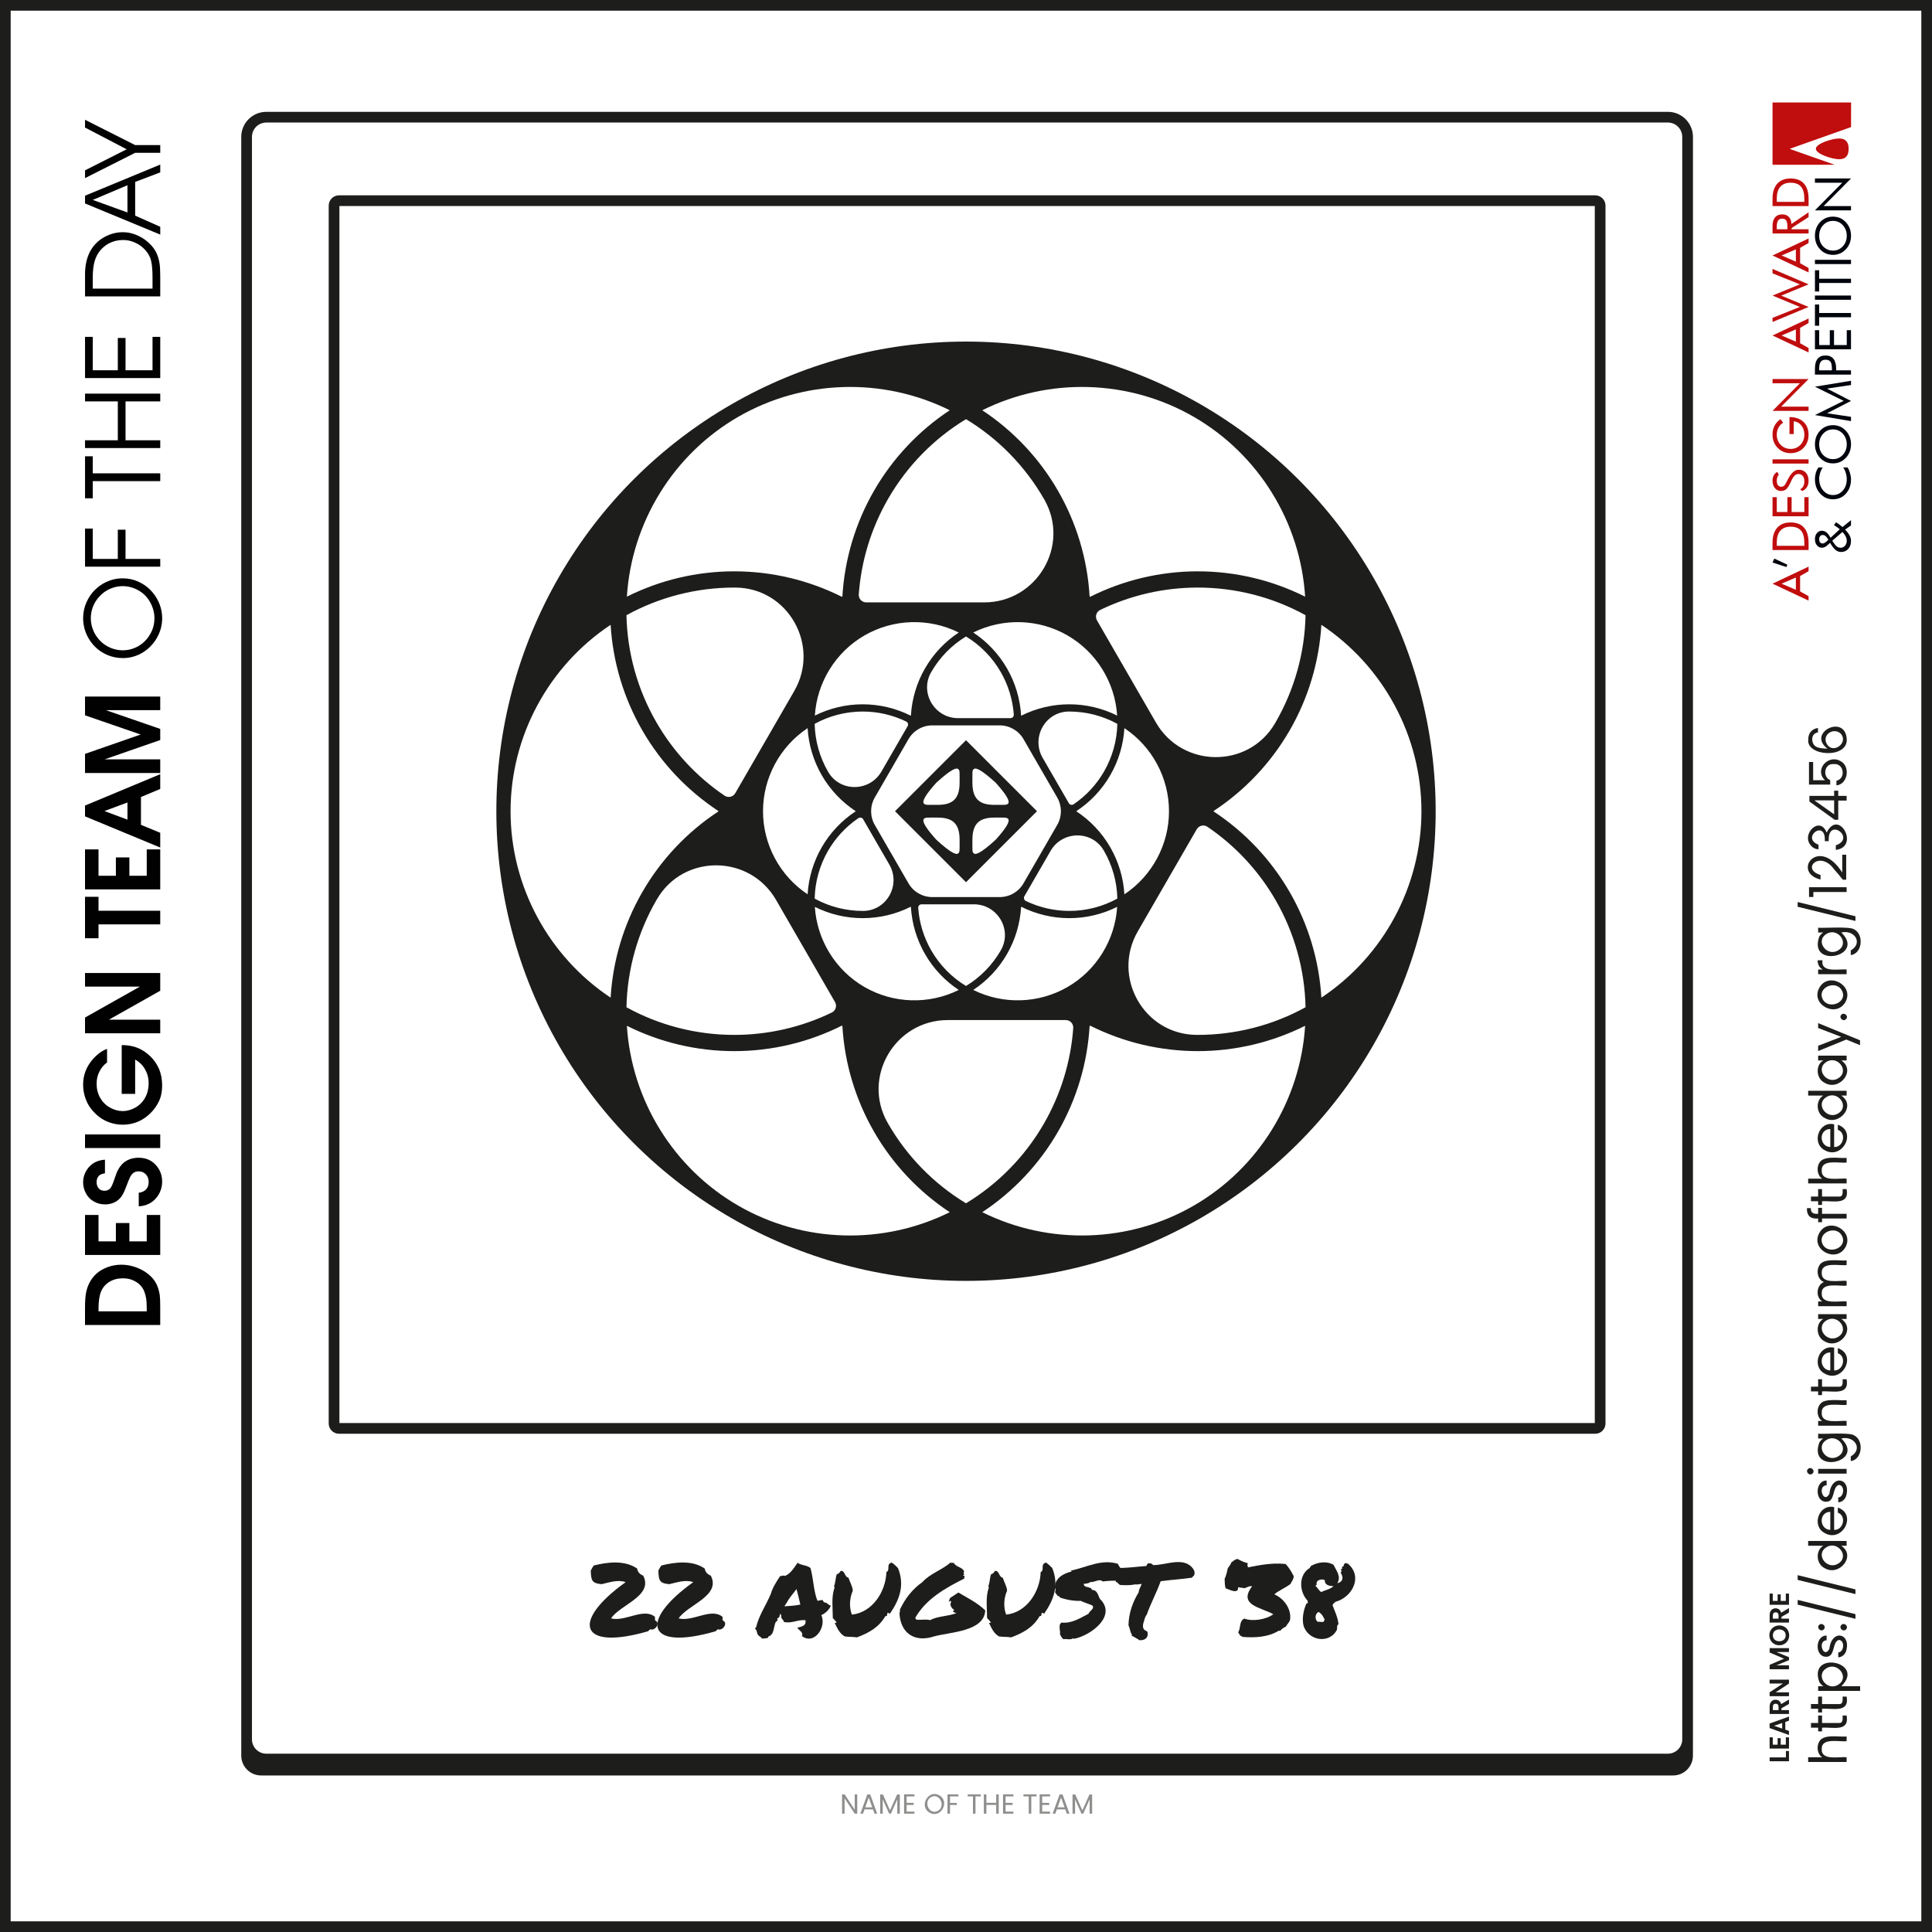 <?xml version="1.0" encoding="UTF-8"?>
<svg id="Layer_1" xmlns="http://www.w3.org/2000/svg" version="1.1" viewBox="0 0 513.071 513.071">
  <!-- Generator: Adobe Illustrator 29.1.0, SVG Export Plug-In . SVG Version: 2.1.0 Build 142)  -->
  <g>
    <path d="M26.163,348.252v-.694c0-2.031.249-3.595.704-4.652.466-1.057,1.202-1.896,2.207-2.507,1.005-.611,2.176-.922,3.522-.922.984,0,1.844.145,2.58.456s1.326.673,1.772,1.077c.456.404.818.881,1.109,1.399.29.528.528,1.264.715,2.217.135.653.197,1.606.197,2.828v.798h-12.805ZM42.552,347.258c0-1.585-.041-2.694-.124-3.305-.197-1.274-.539-2.362-1.026-3.243-.487-.891-1.202-1.709-2.145-2.445s-2.031-1.316-3.253-1.751c-1.212-.435-2.486-.653-3.802-.653-1.254,0-2.445.218-3.595.632-1.15.425-2.103.974-2.87,1.637-.756.673-1.368,1.419-1.834,2.258s-.798,1.74-1.005,2.704c-.218.984-.321,2.393-.321,4.248v4.527s19.974,0,19.974,0v-4.61Z" style="fill: #010101; fill-rule: evenodd;"/>
    <polygon points="42.552 322.653 38.968 322.653 38.968 329.666 34.357 329.666 34.357 324.793 30.773 324.793 30.773 329.666 26.163 329.666 26.163 322.653 22.578 322.653 22.578 333.272 42.552 333.272 42.552 322.653" style="fill: #010101; fill-rule: evenodd;"/>
    <path d="M38.439,320.104c.58-.155,1.14-.414,1.689-.767s1.046-.808,1.492-1.368c.456-.559.808-1.191,1.057-1.917.259-.725.383-1.461.383-2.238,0-1.502-.425-2.828-1.295-3.968-1.202-1.595-2.849-2.393-4.962-2.393-.839,0-1.595.135-2.279.373-.684.249-1.285.601-1.803,1.057s-.984,1.077-1.399,1.854c-.28.518-.601,1.357-.984,2.517s-.725,1.917-1.015,2.279c-.383.466-.912.694-1.585.694-.622,0-1.119-.197-1.502-.611-.383-.425-.58-.984-.58-1.678,0-.767.228-1.357.684-1.772.29-.259.808-.456,1.533-.58v-3.616c-.798.062-1.513.218-2.124.456-.601.238-1.191.601-1.73,1.098-.549.508-1.015,1.14-1.388,1.917-.363.777-.559,1.627-.559,2.549,0,1.036.259,2.01.756,2.932.487.922,1.191,1.647,2.103,2.155.901.518,1.886.767,2.953.767.85,0,1.616-.145,2.331-.466.725-.311,1.316-.746,1.782-1.316.487-.559.943-1.409,1.368-2.559.642-1.678,1.046-2.663,1.191-2.932.28-.518.591-.901.943-1.14s.798-.363,1.336-.363c.756,0,1.388.269,1.896.787.508.539.746,1.212.746,2.041,0,.953-.311,1.678-.943,2.196-.404.352-.974.57-1.689.653v3.616c.632-.041,1.171-.135,1.595-.259Z" style="fill: #010101; fill-rule: evenodd;"/>
    <rect x="22.578" y="301.259" width="19.974" height="3.616" style="fill: #010101;"/>
    <path d="M35.891,281.389c.642.373,1.16.767,1.575,1.181.601.611,1.088,1.357,1.45,2.217.383.87.559,1.854.559,2.942,0,1.357-.3,2.6-.912,3.73s-1.471,2.02-2.58,2.652c-1.109.632-2.238.953-3.398.953-1.15,0-2.279-.311-3.398-.943-1.109-.622-1.968-1.492-2.6-2.6-.622-1.119-.932-2.362-.932-3.75,0-1.171.259-2.258.767-3.243.518-.995,1.181-1.782,2.01-2.372v-3.616c-.787.311-1.44.663-1.968,1.067-.798.601-1.544,1.316-2.217,2.176-.673.85-1.212,1.792-1.595,2.849-.383,1.046-.58,2.186-.58,3.408s.186,2.31.549,3.419c.363,1.129.881,2.124,1.564,2.994s1.44,1.627,2.279,2.248c.85.632,1.792,1.109,2.849,1.461,1.057.342,2.155.518,3.315.518,1.544,0,2.994-.321,4.341-.943,1.036-.487,2.02-1.181,2.953-2.082.932-.912,1.699-1.968,2.269-3.16.58-1.191.87-2.611.87-4.258,0-1.668-.3-3.16-.891-4.496s-1.44-2.497-2.528-3.481-2.238-1.689-3.429-2.103c-1.191-.425-2.497-.622-3.895-.622v12.96s3.574,0,3.574,0v-9.106Z" style="fill: #010101; fill-rule: evenodd;"/>
    <polygon points="22.578 262.005 37.165 262.005 22.578 270.221 22.578 274.406 42.552 274.406 42.552 270.791 28.922 270.791 42.552 263.103 42.552 258.4 22.578 258.4 22.578 262.005" style="fill: #010101; fill-rule: evenodd;"/>
    <polygon points="42.552 241.865 26.163 241.865 26.163 238.157 22.578 238.157 22.578 249.169 26.163 249.169 26.163 245.481 42.552 245.481 42.552 241.865" style="fill: #010101; fill-rule: evenodd;"/>
    <polygon points="42.552 225.569 38.968 225.569 38.968 232.573 34.357 232.573 34.357 227.699 30.773 227.699 30.773 232.573 26.163 232.573 26.163 225.569 22.578 225.569 22.578 236.188 42.552 236.188 42.552 225.569" style="fill: #010101; fill-rule: evenodd;"/>
    <path d="M33.85,217.669l-6.05-2.258v-.052l6.05-2.248v4.558ZM42.552,221.16l-5.118-2.113v-7.387s5.118-2.145,5.118-2.145v-3.916s-19.974,8.329-19.974,8.329v2.87s19.974,8.278,19.974,8.278v-3.916Z" style="fill: #010101; fill-rule: evenodd;"/>
    <polygon points="42.552 201.664 27.768 201.664 42.552 196.525 42.552 193.573 28.099 188.589 42.552 188.589 42.552 184.974 22.578 184.974 22.578 189.967 37.352 195.06 22.578 200.203 22.578 205.279 42.552 205.279 42.552 201.664" style="fill: #010101; fill-rule: evenodd;"/>
    <g>
      <path d="M29.379,172.05c-1.046-.435-1.927-1.026-2.673-1.761-.736-.746-1.326-1.564-1.751-2.455-.559-1.15-.839-2.362-.839-3.657,0-.963.155-1.875.456-2.735.311-.86.704-1.627,1.202-2.279.497-.663,1.077-1.254,1.751-1.792.684-.528,1.471-.943,2.352-1.254.891-.311,1.792-.456,2.714-.456,1.461,0,2.859.373,4.185,1.129,1.326.746,2.362,1.803,3.108,3.16.756,1.368,1.129,2.776,1.129,4.227,0,1.254-.238,2.393-.715,3.429-.487,1.036-1.077,1.917-1.792,2.621-.725.715-1.492,1.264-2.321,1.658-1.14.549-2.31.818-3.512.818-1.15,0-2.258-.218-3.294-.653ZM37.098,173.729c1.005-.487,1.948-1.16,2.828-2.041s1.606-1.906,2.145-3.067c.663-1.409.995-2.89.995-4.424,0-1.637-.373-3.191-1.098-4.672-.528-1.057-1.222-2.031-2.093-2.911s-1.927-1.606-3.181-2.165c-1.254-.57-2.631-.86-4.134-.86-1.564,0-3.035.342-4.424,1.005-1.036.477-2.02,1.171-2.922,2.051-.891.87-1.647,1.968-2.248,3.284-.591,1.326-.891,2.735-.891,4.248,0,1.627.363,3.191,1.088,4.672.539,1.109,1.264,2.103,2.155,2.984.901.891,1.989,1.595,3.253,2.134,1.264.528,2.631.798,4.103.798,1.523,0,2.994-.342,4.424-1.036Z" style="fill: #010101; fill-rule: evenodd;"/>
      <polygon points="42.557 148.43 33.337 148.43 33.337 140.67 31.286 140.67 31.286 148.43 24.634 148.43 24.634 140.37 22.583 140.37 22.583 150.491 42.557 150.491 42.557 148.43" style="fill: #010101; fill-rule: evenodd;"/>
      <polygon points="42.557 125.7 24.634 125.7 24.634 121.172 22.583 121.172 22.583 132.33 24.634 132.33 24.634 127.772 42.557 127.772 42.557 125.7" style="fill: #010101; fill-rule: evenodd;"/>
      <polygon points="42.557 116.925 33.337 116.925 33.337 106.596 42.557 106.596 42.557 104.534 22.583 104.534 22.583 106.596 31.286 106.596 31.286 116.925 22.583 116.925 22.583 118.987 42.557 118.987 42.557 116.925" style="fill: #010101; fill-rule: evenodd;"/>
      <polygon points="42.557 89.461 40.506 89.461 40.506 98.329 33.337 98.329 33.337 89.751 31.286 89.751 31.286 98.329 24.634 98.329 24.634 89.461 22.583 89.461 22.583 100.401 42.557 100.401 42.557 89.461" style="fill: #010101; fill-rule: evenodd;"/>
      <path d="M24.634,76.645v-2.901c0-1.792.166-3.232.487-4.351.321-1.109.818-2.051,1.471-2.849.653-.777,1.419-1.409,2.269-1.875,1.171-.622,2.424-.932,3.781-.932,1.067,0,2.051.186,2.953.58.922.383,1.689.86,2.321,1.43.632.58,1.129,1.16,1.471,1.74.352.591.591,1.171.736,1.751.259,1.067.383,2.569.383,4.507v2.901h-15.872ZM42.557,73.63c0-1.689-.062-2.922-.186-3.688-.197-1.202-.528-2.248-1.005-3.139-.487-.891-1.191-1.74-2.113-2.538-.912-.798-1.937-1.43-3.087-1.896s-2.321-.704-3.543-.704c-1.627,0-3.17.394-4.662,1.16-1.761.912-3.098,2.217-4.009,3.916s-1.368,3.73-1.368,6.081v5.884s19.974,0,19.974,0v-5.076Z" style="fill: #010101; fill-rule: evenodd;"/>
      <path d="M33.844,49.194v7.231s-9.21-3.336-9.21-3.336l9.21-3.895ZM42.557,60.227l-6.661-2.963v-8.951s6.661-2.538,6.661-2.538v-2.072s-19.974,8.267-19.974,8.267v2.062s19.974,8.267,19.974,8.267v-2.072Z" style="fill: #010101; fill-rule: evenodd;"/>
      <polygon points="42.557 38.525 35.885 38.525 22.583 31.812 22.583 33.873 33.637 39.644 22.583 45.238 22.583 47.3 35.885 40.587 42.557 40.587 42.557 38.525" style="fill: #010101; fill-rule: evenodd;"/>
    </g>
  </g>
  <g>
    <path d="M474.274,466.703v-1.693h.817v2.724h-5.138v-1.03h4.32Z" style="fill: #1d1d1b;"/>
    <path d="M470.786,463.324h1.288v-1.729h.816v1.729h1.362v-1.951h.839v2.981h-5.145v-2.981h.839v1.951Z" style="fill: #1d1d1b;"/>
    <path d="M474.113,457.289v2.046l.979.339v1.082l-5.145-1.848v-1.199l5.145-1.848v1.089l-.979.339ZM473.288,457.568l-2.148.744,2.148.743v-1.487Z" style="fill: #1d1d1b;"/>
    <path d="M475.092,452.519l-2.002,1.133v.486h2.002v1.03h-5.138v-1.929c0-.397.07-.735.21-1.016.14-.279.329-.489.566-.629.238-.14.505-.21.799-.21.339,0,.645.098.916.294.272.196.46.488.563.876l2.083-1.229v1.192ZM472.317,454.138v-.861c0-.279-.067-.488-.203-.626-.135-.137-.322-.206-.562-.206-.236,0-.419.069-.549.206-.13.138-.195.347-.195.626v.861h1.51Z" style="fill: #1d1d1b;"/>
    <path d="M475.092,446.056v1.031l-3.525,2.333h3.525v1.03h-5.145v-1.03l3.532-2.333h-3.532v-1.031h5.145Z" style="fill: #1d1d1b;"/>
    <path d="M469.954,437.687h5.138v1.03h-3.342l3.342,1.377v.78l-3.342,1.384h3.342v1.03h-5.138v-1.17l3.82-1.635-3.82-1.634v-1.163Z" style="fill: #1d1d1b;"/>
    <path d="M474.805,435.613c-.226.402-.538.721-.938.956-.399.236-.853.354-1.358.354-.5,0-.95-.117-1.351-.354-.399-.235-.712-.554-.938-.956-.226-.402-.338-.845-.338-1.325,0-.486.112-.929.338-1.328.227-.4.539-.717.938-.95.4-.232.851-.35,1.351-.35.506,0,.959.117,1.358.35.4.233.713.551.938.953s.339.845.339,1.325-.113.923-.339,1.325ZM474.014,433.47c-.14-.235-.34-.419-.6-.552-.261-.133-.562-.198-.906-.198-.343,0-.644.065-.901.198s-.455.316-.593.552c-.137.236-.206.508-.206.817,0,.309.069.583.206.82.138.238.335.424.593.556.258.133.559.199.901.199.344,0,.646-.066.906-.199.26-.132.46-.317.6-.556.14-.237.21-.512.21-.82,0-.31-.07-.581-.21-.817Z" style="fill: #1d1d1b;"/>
    <path d="M475.092,428.245l-2.002,1.133v.486h2.002v1.03h-5.138v-1.929c0-.397.07-.735.21-1.016.14-.279.329-.489.566-.629.238-.14.505-.21.799-.21.339,0,.645.098.916.294.272.196.46.488.563.876l2.083-1.229v1.192ZM472.317,429.864v-.861c0-.279-.067-.488-.203-.626-.135-.137-.322-.206-.562-.206-.236,0-.419.069-.549.206-.13.138-.195.347-.195.626v.861h1.51Z" style="fill: #1d1d1b;"/>
    <path d="M470.786,425.146h1.288v-1.729h.816v1.729h1.362v-1.951h.839v2.981h-5.145v-2.981h.839v1.951Z" style="fill: #1d1d1b;"/>
  </g>
  <g>
    <path d="M483.062,462.625c1.045-2.278,5.384-1.265,7.335-1.477v1.242c-1.841.258-6.764-1.038-6.61,2.111-.147,3.173,4.733,1.933,6.61,2.167v1.256h-10.213v-1.256h3.727c-1.277-.802-1.53-2.768-.849-4.044Z" style="fill: #1d1d1b;"/>
    <path d="M483.869,457.56h4.457c1.213.116.998-1.146,1.008-1.974h1.062c.822,4.484-3.853,3-6.527,3.229v.98h-1.035v-.98h-1.905v-1.256h1.905v-1.974h1.035v1.974Z" style="fill: #1d1d1b;"/>
    <path d="M483.869,452.536h4.457c1.213.116.998-1.146,1.008-1.974h1.062c.822,4.484-3.853,3-6.527,3.229v.98h-1.035v-.98h-1.905v-1.256h1.905v-1.974h1.035v1.974Z" style="fill: #1d1d1b;"/>
    <path d="M483.145,446.677c-3.089-8.532,12.43-5.319,5.858,1.111h4.981v1.256h-11.15v-1.256h1.394c-.433-.249-.794-.619-1.083-1.111ZM485.097,443c-3.184,1.872.079,6.207,3.002,4.436,3.221-1.888-.058-6.19-3.002-4.436Z" style="fill: #1d1d1b;"/>
    <path d="M490.224,438.597c-.374.879-1.098,1.479-2.049,1.532v-1.298c1.577-.069,1.811-3.227.165-3.325-1.897.523-.833,4.645-3.519,4.471-2.965-.17-2.766-5.684.262-5.63v1.256c-2.592.107-.764,5.109.739,2.27.55-5.347,5.955-4.208,4.402.725Z" style="fill: #1d1d1b;"/>
    <path d="M484.324,432.718c-.759.791-2.017-.424-1.215-1.194.769-.774,2.015.418,1.215,1.194ZM490.23,432.718c-.758.792-2.019-.425-1.214-1.194.768-.774,2.015.419,1.214,1.194Z" style="fill: #1d1d1b;"/>
    <path d="M477.396,424.879l15.346,3.781v1.242l-15.346-3.768v-1.256Z" style="fill: #1d1d1b;"/>
    <path d="M477.396,418.31l15.346,3.781v1.242l-15.346-3.768v-1.256Z" style="fill: #1d1d1b;"/>
    <path d="M484.552,416.434c-2.243-1.069-2.498-4.642-.365-5.935h-4.003v-1.27h10.213v1.27h-1.422c4.087,2.701-.604,8.262-4.423,5.935ZM485.11,410.844c-3.203,1.885.042,6.186,2.988,4.43,3.224-1.863-.054-6.187-2.988-4.43Z" style="fill: #1d1d1b;"/>
    <path d="M487.084,400.245v6.045c2.516.074,3.316-3.762.98-4.582v-1.353c5.257,1.836,1.15,9.483-3.52,6.749-3.554-1.898-1.527-7.799,2.539-6.859ZM484.828,401.818c-1.881,1.181-1.108,4.435,1.235,4.458v-4.775c-.479,0-.891.106-1.235.317Z" style="fill: #1d1d1b;"/>
    <path d="M490.224,397.43c-.374.879-1.098,1.479-2.049,1.532v-1.298c1.577-.069,1.811-3.227.165-3.325-1.897.523-.833,4.645-3.519,4.471-2.965-.17-2.766-5.684.262-5.63v1.256c-2.592.107-.764,5.109.739,2.27.55-5.347,5.955-4.208,4.402.725Z" style="fill: #1d1d1b;"/>
    <path d="M481.357,391.302c-.758.794-2.018-.424-1.215-1.193.768-.774,2.014.417,1.215,1.193ZM482.834,390.088h7.562v1.256h-7.562v-1.256Z" style="fill: #1d1d1b;"/>
    <path d="M483.138,383.112c.285-.492.644-.858,1.076-1.098h-1.38v-1.27c1.431.157,8.414-.406,9.57.441,2.64,1.358,2.191,6.429-.903,6.831v-1.241c3.305-1.905,1.052-5.572-2.526-4.762,6.65,6.362-8.918,9.661-5.837,1.098ZM485.11,382.359c-3.203,1.885.042,6.186,2.988,4.43,3.224-1.863-.054-6.187-2.988-4.43Z" style="fill: #1d1d1b;"/>
    <path d="M483.53,372.699c1.103-1.394,5.279-.699,6.866-.855v1.242c-1.841.258-6.764-1.038-6.61,2.111-.147,3.173,4.733,1.933,6.61,2.167v1.256h-7.562v-1.256h1.076c-1.521-.937-1.577-3.502-.38-4.665Z" style="fill: #1d1d1b;"/>
    <path d="M483.869,368.255h4.457c1.213.116.998-1.146,1.008-1.974h1.062c.822,4.484-3.853,3-6.527,3.229v.98h-1.035v-.98h-1.905v-1.256h1.905v-1.974h1.035v1.974Z" style="fill: #1d1d1b;"/>
    <path d="M487.084,357.905v6.045c2.516.074,3.316-3.762.98-4.582v-1.353c5.257,1.836,1.15,9.483-3.52,6.749-3.554-1.898-1.527-7.799,2.539-6.859ZM484.828,359.478c-1.881,1.181-1.108,4.435,1.235,4.458v-4.775c-.479,0-.891.106-1.235.317Z" style="fill: #1d1d1b;"/>
    <path d="M484.552,356.208c-2.245-1.058-2.517-4.725-.338-5.935h-1.38v-1.27h7.562v1.27h-1.407c4.055,2.732-.615,8.253-4.438,5.935ZM485.11,350.618c-3.203,1.885.042,6.186,2.988,4.43,3.224-1.863-.054-6.187-2.988-4.43Z" style="fill: #1d1d1b;"/>
    <path d="M483.062,336.209c1.041-2.291,5.379-1.282,7.335-1.49v1.241c-1.82.26-6.741-1.033-6.61,2.07-.125,3.14,4.744,1.905,6.61,2.14v1.242c-1.82.26-6.741-1.034-6.61,2.069-.126,3.14,4.744,1.904,6.61,2.14v1.256h-7.562v-1.256h1.09c-1.839-1.136-1.566-4.368.455-5.162-1.64-.6-2.09-2.831-1.317-4.25Z" style="fill: #1d1d1b;"/>
    <path d="M490.038,331.291c-2.511,4.241-9.401.496-6.852-3.927,2.475-4.319,9.413-.479,6.852,3.927ZM489.1,328.095c-1.602-2.877-6.744-.678-4.989,2.491,1.614,2.754,6.765.678,4.989-2.491Z" style="fill: #1d1d1b;"/>
    <path d="M483.869,320.752v1.588h6.527v1.256h-6.527v.979h-1.035v-.979c-1.942.157-3.056-.678-2.981-2.761h1.049c-.081,1.343.797,1.589,1.933,1.505v-1.588h1.035Z" style="fill: #1d1d1b;"/>
    <path d="M483.869,317.758h4.457c1.213.116.998-1.146,1.008-1.974h1.062c.822,4.484-3.853,3-6.527,3.229v.98h-1.035v-.98h-1.905v-1.256h1.905v-1.974h1.035v1.974Z" style="fill: #1d1d1b;"/>
    <path d="M483.062,308.967c1.045-2.278,5.384-1.265,7.335-1.477v1.242c-1.841.258-6.764-1.038-6.61,2.111-.147,3.173,4.733,1.933,6.61,2.167v1.256h-10.213v-1.256h3.727c-1.277-.802-1.53-2.768-.849-4.044Z" style="fill: #1d1d1b;"/>
    <path d="M487.084,298.575v6.045c2.516.074,3.316-3.762.98-4.582v-1.353c5.257,1.836,1.15,9.483-3.52,6.749-3.554-1.898-1.527-7.799,2.539-6.859ZM484.828,300.148c-1.881,1.181-1.108,4.435,1.235,4.458v-4.775c-.479,0-.891.106-1.235.317Z" style="fill: #1d1d1b;"/>
    <path d="M484.552,296.877c-2.243-1.069-2.498-4.642-.365-5.935h-4.003v-1.27h10.213v1.27h-1.422c4.087,2.701-.604,8.262-4.423,5.935ZM485.11,291.288c-3.203,1.885.042,6.186,2.988,4.43,3.224-1.863-.054-6.187-2.988-4.43Z" style="fill: #1d1d1b;"/>
    <path d="M484.552,287.548c-2.245-1.058-2.517-4.725-.338-5.935h-1.38v-1.27h7.562v1.27h-1.407c4.055,2.732-.615,8.253-4.438,5.935ZM485.11,281.958c-3.203,1.885.042,6.186,2.988,4.43,3.224-1.863-.054-6.187-2.988-4.43Z" style="fill: #1d1d1b;"/>
    <path d="M482.834,271.706l11.123,4.554v1.298l-3.644-1.491-7.479,3.05v-1.394l6.127-2.374-6.127-2.346v-1.297Z" style="fill: #1d1d1b;"/>
    <path d="M490.23,270.657c-.758.792-2.019-.425-1.214-1.194.768-.774,2.015.419,1.214,1.194Z" style="fill: #1d1d1b;"/>
    <path d="M490.038,266.178c-2.511,4.241-9.401.496-6.852-3.927,2.475-4.319,9.413-.479,6.852,3.927ZM489.1,262.983c-1.602-2.877-6.744-.678-4.989,2.491,1.614,2.754,6.765.678,4.989-2.491Z" style="fill: #1d1d1b;"/>
    <path d="M483.055,256.517c-.239-.41-.359-.909-.359-1.498h1.298c-.56,3.447,4.444,2.24,6.403,2.443v1.256h-7.562v-1.256h1.228c-.432-.221-.768-.536-1.007-.945Z" style="fill: #1d1d1b;"/>
    <path d="M483.138,248.733c.285-.492.644-.858,1.076-1.097h-1.38v-1.27c1.431.157,8.414-.406,9.57.441,2.64,1.359,2.191,6.428-.903,6.832v-1.242c3.305-1.903,1.051-5.572-2.526-4.761,6.65,6.363-8.919,9.661-5.837,1.097ZM485.11,247.981c-3.203,1.885.043,6.187,2.988,4.43,3.224-1.863-.055-6.188-2.988-4.43Z" style="fill: #1d1d1b;"/>
    <path d="M477.396,239.549l15.346,3.781v1.242l-15.346-3.768v-1.256Z" style="fill: #1d1d1b;"/>
    <path d="M481.564,238.21h-1.146v-2.595h9.978v1.27h-8.832v1.325Z" style="fill: #1d1d1b;"/>
    <path d="M487.077,230.869c-3.712-5.237-8.966-.088-3.608,1.491v1.214c-7.788-1.937-.525-11.804,5.769-1.85v-4.747h1.049v6.638h-.897c-.938-1.168-1.709-2.084-2.312-2.747Z" style="fill: #1d1d1b;"/>
    <path d="M480.943,224.575c-2.778-3.006,2.324-8.056,4.126-3.533h.069c3.179-6.371,8.856,3.853,2.388,4.665v-1.214c5.501-1.945-2.254-7.709-1.877-1.104h-1.049c.361-6.075-6.492-.9-1.67.938v1.228c-.847-.064-1.509-.391-1.987-.98Z" style="fill: #1d1d1b;"/>
    <path d="M488.175,217.703h-.952l-6.707-4.844v-1.504h6.568v-1.38h1.091v1.38h2.222v1.242h-2.222v5.106ZM481.826,212.542l5.258,3.712v-3.712h-5.258Z" style="fill: #1d1d1b;"/>
    <path d="M481.509,202.356v4.844h3.146c-2.928-2.724.799-6.944,4.071-5.106,2.711,1.263,2.07,6.2-1.035,6.472v-1.229c2.577-.539,2.022-4.736-.718-4.416-2.507-.275-3.062,3.393-.938,4.25v1.187h-5.631v-6.003h1.104Z" style="fill: #1d1d1b;"/>
    <path d="M481.261,196.38c.126,2.172,1.801,2.378,4.057,2.429-5.587-4.151,4.668-9.342,5.107-2.567.408,5.326-10.826,4.639-10.212.124-.034-1.684,1.002-2.835,2.58-3.036v1.159c-1.021.203-1.531.833-1.531,1.891ZM485.09,197.485c1.578,3.003,6.018-.253,3.684-2.712-1.852-1.629-4.935.294-3.684,2.712Z" style="fill: #1d1d1b;"/>
  </g>
  <g>
    <path d="M476.918,156.631l-3.792-1.628,3.792-1.631v3.26ZM470.721,155.003l9.575,4.501v-1.181s-2.252-1.269-2.252-1.269v-4.078s2.252-1.287,2.252-1.287v-1.208s-9.575,4.523-9.575,4.523Z" style="fill: #c00d0d; fill-rule: evenodd;"/>
    <path d="M478.281,140.912c.597.688.889,1.771.889,3.241v.794h-7.319v-.907c0-1.357.313-2.398.94-3.104.624-.703,1.531-1.065,2.718-1.065,1.251,0,2.173.353,2.773,1.041ZM471.972,140.136c-.828.934-1.251,2.264-1.251,3.993v1.945s9.575,0,9.575,0v-1.884c0-1.79-.396-3.147-1.205-4.063-.8-.916-1.987-1.382-3.573-1.382-1.531,0-2.709.466-3.546,1.391Z" style="fill: #c00d0d; fill-rule: evenodd;"/>
    <polygon points="479.17 132.028 479.17 135.975 475.792 135.975 475.792 132.028 474.666 132.028 474.666 135.975 471.851 135.975 471.851 132.028 470.721 132.028 470.721 137.104 480.296 137.104 480.296 132.028 479.17 132.028" style="fill: #c00d0d; fill-rule: evenodd;"/>
    <path d="M474.638,127.588l-.024.061c-.292.642-.548,1.074-.767,1.287-.222.219-.493.326-.828.326-.353,0-.642-.143-.855-.423-.21-.283-.313-.679-.313-1.181,0-.353.052-.67.149-.953.103-.28.237-.502.411-.651l-.472-.74c-.405.265-.706.59-.907.977-.204.387-.31.828-.31,1.33,0,.837.213,1.506.627,2.009.414.511.959.758,1.625.758.584,0,1.056-.173,1.436-.527.377-.353.764-.98,1.163-1.878.332-.758.651-1.296.95-1.622.298-.317.648-.484,1.053-.484.511,0,.898.177,1.181.53.28.353.414.828.414,1.436,0,.493-.097.931-.298,1.303-.195.38-.475.642-.828.794l.572.447c.527-.21.94-.545,1.242-1.02.298-.478.438-1.032.438-1.668,0-.907-.237-1.628-.712-2.158-.475-.53-1.117-.794-1.945-.794-1.074,0-2.066.953-3.001,2.84Z" style="fill: #c00d0d; fill-rule: evenodd;"/>
    <rect x="470.721" y="121.982" width="9.575" height="1.129" style="fill: #c00d0d;"/>
    <path d="M475.229,115.268h1.126s0-3.384,0-3.384c.81.07,1.488.432,2.015,1.093.536.66.8,1.47.8,2.423,0,1.083-.344,1.993-1.038,2.724-.688.73-1.549,1.093-2.572,1.093-1.071,0-1.951-.353-2.654-1.074-.706-.715-1.056-1.622-1.056-2.724,0-.67.149-1.278.438-1.823.289-.548.706-.986,1.248-1.339l-.676-.934c-.703.46-1.233,1.032-1.595,1.716-.359.688-.545,1.482-.545,2.38,0,1.409.46,2.59,1.376,3.524.913.934,2.048,1.4,3.412,1.4,1.391,0,2.535-.457,3.433-1.382.904-.925,1.354-2.097,1.354-3.506,0-1.446-.457-2.593-1.373-3.439-.916-.834-2.146-1.257-3.695-1.257v4.51Z" style="fill: #c00d0d; fill-rule: evenodd;"/>
    <polygon points="470.721 100.659 470.721 101.785 477.983 101.785 470.721 109.117 480.296 109.117 480.296 107.988 473.019 107.988 480.296 100.659 470.721 100.659" style="fill: #c00d0d; fill-rule: evenodd;"/>
    <path d="M476.918,90.729l-3.792-1.631,3.792-1.631v3.263ZM470.721,89.097l9.575,4.504v-1.181s-2.252-1.269-2.252-1.269v-4.081s2.252-1.287,2.252-1.287v-1.205s-9.575,4.519-9.575,4.519Z" style="fill: #c00d0d; fill-rule: evenodd;"/>
    <polygon points="470.721 72.587 477.974 75.512 470.721 78.491 477.974 81.513 470.721 84.41 470.721 85.512 480.296 81.513 473.038 78.509 480.296 75.512 470.721 71.415 470.721 72.587" style="fill: #c00d0d; fill-rule: evenodd;"/>
    <path d="M476.918,69.479l-3.792-1.631,3.792-1.628v3.26ZM470.721,67.848l9.575,4.501v-1.178s-2.252-1.269-2.252-1.269v-4.081s2.252-1.284,2.252-1.284v-1.208s-9.575,4.519-9.575,4.519Z" style="fill: #c00d0d; fill-rule: evenodd;"/>
    <path d="M474.34,58.544c.219.326.326.846.326,1.561v.776h-2.815v-.776c0-.697.122-1.208.35-1.543.228-.335.6-.502,1.102-.502.475,0,.825.167,1.038.484ZM475.746,59.488c-.015-.791-.247-1.418-.676-1.875-.432-.45-1.023-.682-1.759-.682-.828,0-1.47.265-1.92.794-.438.53-.67,1.287-.67,2.283v2s9.575,0,9.575,0v-1.126s-4.504,0-4.504,0v-.32s4.504-2.906,4.504-2.906v-1.287s-4.55,3.12-4.55,3.12Z" style="fill: #c00d0d; fill-rule: evenodd;"/>
    <path d="M478.281,49.566c.597.688.889,1.771.889,3.241v.794h-7.319v-.907c0-1.357.313-2.398.94-3.101.624-.706,1.531-1.068,2.718-1.068,1.251,0,2.173.353,2.773,1.041ZM471.972,48.79c-.828.934-1.251,2.264-1.251,3.993v1.945s9.575,0,9.575,0v-1.884c0-1.79-.396-3.147-1.205-4.063-.8-.916-1.987-1.382-3.573-1.382-1.531,0-2.709.466-3.546,1.391Z" style="fill: #c00d0d; fill-rule: evenodd;"/>
    <path d="M490.142,142.446c.195.387.292.776.292,1.153,0,.539-.149.977-.466,1.33-.31.353-.706.53-1.181.53-.423,0-.773-.125-1.074-.39-.298-.253-.667-.749-1.126-1.47l2.703-2.334c.377.396.66.791.852,1.181ZM484.809,142.357c.228.195.475.52.74.986l-.353.317c-.256.237-.475.405-.66.511-.183.107-.35.161-.508.161-.28,0-.511-.097-.67-.301-.158-.204-.247-.484-.247-.846,0-.326.088-.59.256-.803.177-.201.396-.307.679-.307.289,0,.545.097.764.283ZM489.299,139.962c-.283-.24-.563-.469-.855-.682-.28-.21-.572-.405-.87-.587l-.52.782c.274.167.539.335.794.511.256.177.502.371.74.563l-2.447,2.258c-.377-.66-.749-1.138-1.108-1.427-.362-.283-.767-.432-1.208-.432-.526,0-.959.21-1.309.624-.353.423-.53.953-.53,1.604,0,.688.177,1.242.53,1.656.35.423.791.627,1.327.627.283,0,.557-.061.81-.195.265-.131.581-.377.968-.749l.377-.362c.52.892,1.004,1.516,1.455,1.887.447.368.94.548,1.476.548.776,0,1.409-.265,1.902-.813.493-.545.73-1.26.73-2.14,0-.496-.131-.989-.396-1.482-.265-.493-.651-.995-1.181-1.497l1.576-1.129v-1.4s-2.261,1.835-2.261,1.835Z" style="fill: #00040c; fill-rule: evenodd;"/>
    <path d="M489.481,124.133c.301.405.53.892.697,1.464.177.572.256,1.144.256,1.72,0,1.178-.344,2.164-1.047,2.958-.694.791-1.567,1.19-2.623,1.19-1.038,0-1.908-.414-2.605-1.242-.694-.831-1.047-1.85-1.047-3.077,0-.52.088-1.047.256-1.595.177-.536.405-1.013.697-1.418h-1.138c-.298.38-.527.846-.694,1.391-.158.557-.247,1.147-.247,1.765,0,1.497.46,2.757,1.373,3.777.916,1.023,2.051,1.525,3.406,1.525,1.391,0,2.544-.49,3.442-1.497.907-1.004,1.354-2.264,1.354-3.798,0-.502-.088-1.065-.265-1.68-.177-.618-.387-1.111-.651-1.482h-1.163Z" style="fill: #00040c; fill-rule: evenodd;"/>
    <path d="M489.378,115.173c.703.758,1.056,1.701,1.056,2.809,0,1.129-.353,2.07-1.056,2.821-.706.758-1.567,1.126-2.605,1.126-1.001,0-1.866-.359-2.587-1.083-.712-.721-1.074-1.674-1.074-2.864,0-1.12.353-2.051,1.056-2.809.706-.761,1.576-1.138,2.605-1.138,1.029,0,1.899.377,2.605,1.138ZM483.358,114.361c-.913.971-1.373,2.176-1.373,3.622,0,1.446.46,2.654,1.373,3.622.916.971,2.06,1.455,3.415,1.455,1.345,0,2.48-.484,3.406-1.464.925-.968,1.382-2.176,1.382-3.613,0-1.427-.457-2.623-1.382-3.603-.916-.977-2.048-1.47-3.406-1.47-1.354,0-2.499.484-3.415,1.452Z" style="fill: #00040c; fill-rule: evenodd;"/>
    <polygon points="481.985 102.695 489.606 106.448 481.985 110.228 491.56 111.832 491.56 110.694 485.208 109.744 491.56 106.475 485.208 103.198 491.56 102.245 491.56 101.119 481.985 102.695" style="fill: #00040c; fill-rule: evenodd;"/>
    <path d="M486.103,96.061c.265.35.386.959.386,1.805v.484h-3.378v-.484c0-.828.143-1.418.405-1.79.265-.359.697-.545,1.293-.545.6,0,1.029.177,1.293.53ZM482.691,95.275c-.469.581-.706,1.455-.706,2.626v1.577s9.575,0,9.575,0v-1.129s-3.944,0-3.944,0v-.447c0-1.138-.234-2-.712-2.599-.475-.6-1.178-.901-2.094-.901-.94,0-1.643.292-2.118.873Z" style="fill: #00040c; fill-rule: evenodd;"/>
    <polygon points="490.434 87.688 490.434 91.636 487.052 91.636 487.052 87.688 485.929 87.688 485.929 91.636 483.111 91.636 483.111 87.688 481.985 87.688 481.985 92.762 491.56 92.762 491.56 87.688 490.434 87.688" style="fill: #00040c; fill-rule: evenodd;"/>
    <polygon points="481.985 80.865 481.985 86.504 483.111 86.504 483.111 84.249 491.56 84.249 491.56 83.12 483.111 83.12 483.111 80.865 481.985 80.865" style="fill: #00040c; fill-rule: evenodd;"/>
    <rect x="481.985" y="78.482" width="9.575" height="1.129" style="fill: #00040c;"/>
    <polygon points="481.985 71.768 481.985 77.408 483.111 77.408 483.111 75.149 491.56 75.149 491.56 74.023 483.111 74.023 483.111 71.768 481.985 71.768" style="fill: #00040c; fill-rule: evenodd;"/>
    <rect x="481.985" y="68.999" width="9.575" height="1.129" style="fill: #00040c;"/>
    <path d="M489.378,59.792c.703.761,1.056,1.701,1.056,2.812,0,1.126-.353,2.07-1.056,2.818-.706.758-1.567,1.129-2.605,1.129-1.001,0-1.866-.362-2.587-1.083-.712-.724-1.074-1.674-1.074-2.864,0-1.12.353-2.051,1.056-2.812.706-.758,1.576-1.135,2.605-1.135,1.029,0,1.899.377,2.605,1.135ZM483.358,58.983c-.913.971-1.373,2.176-1.373,3.622,0,1.446.46,2.651,1.373,3.622.916.968,2.06,1.455,3.415,1.455,1.345,0,2.48-.487,3.406-1.464.925-.971,1.382-2.176,1.382-3.613s-.457-2.626-1.382-3.603c-.916-.98-2.048-1.473-3.406-1.473-1.354,0-2.499.487-3.415,1.455Z" style="fill: #00040c; fill-rule: evenodd;"/>
    <polygon points="481.985 47.399 481.985 48.525 489.247 48.525 481.985 55.857 491.56 55.857 491.56 54.728 484.283 54.728 491.56 47.399 481.985 47.399" style="fill: #00040c; fill-rule: evenodd;"/>
    <polygon points="470.721 149.375 474.401 150.593 474.666 149.957 471.199 148.338 470.721 149.375" style="fill: #00040c; fill-rule: evenodd;"/>
    <path d="M482.231,39.519c0,1.378,4.347,2.765,6.173,2.765,1.869,0,2.533-1.107,2.533-2.756,0-1.624-.664-2.756-2.533-2.756-1.833,0-6.173,1.36-6.173,2.747ZM487.233,43.752l-11.891-4.182c-.015-.003-.026-.017-.026-.032,0-.014.009-.026.022-.031.002-.001,11.664-4.136,16.164-5.735,0,0,.073-.015.074-.061.001-.003.009-6.494.009-6.494h-20.864s0,16.536,0,16.536h16.511Z" style="fill: #c00d0d; fill-rule: evenodd;"/>
  </g>
  <g style="opacity: .5;">
    <path d="M227.655,481.646h-.669l-2.694-4.085v4.085h-.669v-5.138h.669l2.694,4.078v-4.078h.669v5.138Z" style="fill: #1d1d1b;"/>
    <path d="M231.828,480.505h-2.237l-.412,1.141h-.707l1.855-5.101h.773l1.848,5.101h-.707l-.412-1.141ZM231.637,479.96l-.927-2.591-.927,2.591h1.854Z" style="fill: #1d1d1b;"/>
    <path d="M238.96,476.552v5.094h-.67v-3.798l-1.693,3.798h-.471l-1.701-3.806v3.806h-.669v-5.094h.721l1.884,4.211,1.884-4.211h.714Z" style="fill: #1d1d1b;"/>
    <path d="M240.764,477.06v1.716h1.87v.552h-1.87v1.767h2.09v.552h-2.76v-5.138h2.76v.552h-2.09Z" style="fill: #1d1d1b;"/>
    <path d="M246.858,481.363c-2.904-1.661-.329-6.303,2.613-4.571,2.892,1.659.331,6.305-2.613,4.571ZM249.129,480.866c2.085-1.257.342-4.907-1.94-3.577-2.077,1.253-.338,4.904,1.94,3.577Z" style="fill: #1d1d1b;"/>
    <path d="M254.521,476.516v.544h-2.23v1.73h1.811v.544h-1.811v2.312h-.669v-5.13h2.9Z" style="fill: #1d1d1b;"/>
    <path d="M260.453,476.516v.544h-1.398v4.586h-.67v-4.586h-1.406v-.544h3.474Z" style="fill: #1d1d1b;"/>
    <path d="M265.23,476.516v5.13h-.67v-2.326h-2.613v2.326h-.67v-5.13h.67v2.252h2.613v-2.252h.67Z" style="fill: #1d1d1b;"/>
    <path d="M267.04,477.06v1.716h1.87v.552h-1.87v1.767h2.091v.552h-2.761v-5.138h2.761v.552h-2.091Z" style="fill: #1d1d1b;"/>
    <path d="M275.27,476.516v.544h-1.398v4.586h-.67v-4.586h-1.406v-.544h3.475Z" style="fill: #1d1d1b;"/>
    <path d="M276.764,477.06v1.716h1.87v.552h-1.87v1.767h2.091v.552h-2.761v-5.138h2.761v.552h-2.091Z" style="fill: #1d1d1b;"/>
    <path d="M282.902,480.505h-2.238l-.412,1.141h-.706l1.854-5.101h.772l1.848,5.101h-.706l-.412-1.141ZM282.711,479.96l-.928-2.591-.928,2.591h1.855Z" style="fill: #1d1d1b;"/>
    <path d="M290.034,476.552v5.094h-.67v-3.798l-1.692,3.798h-.472l-1.7-3.806v3.806h-.67v-5.094h.722l1.884,4.211,1.885-4.211h.714Z" style="fill: #1d1d1b;"/>
  </g>
  <g>
    <path d="M173.967,430.326c1.637.694-.135,2.976-1.348,2.318-.046.307-.397.256-.458.539-18.21,5.315-20.693-2.504-6.011-13.019-2.051-.76-4.408.095-6.388.539-2.729-.252-2.756-1.118-2.884-3.612.289-.449.467-.944.809-1.348,3.616-.922,8.265-1.471,11.51.809.161.974.758,1.538,1.617,1.887,2.753,5.398-6.125,7.684-8.544,11.348,3.757.984,8.68-2.961,11.698-.377-.125.448.02.439,0,.916Z" style="fill: #1d1d1b;"/>
    <path d="M191.918,430.326c1.637.694-.135,2.976-1.348,2.318-.046.307-.397.256-.458.539-18.21,5.315-20.693-2.504-6.011-13.019-2.051-.76-4.408.095-6.388.539-2.729-.252-2.756-1.118-2.884-3.612.289-.449.467-.944.809-1.348,3.616-.922,8.265-1.471,11.51.809.161.974.758,1.538,1.617,1.887,2.753,5.398-6.125,7.684-8.544,11.348,3.757.984,8.68-2.961,11.698-.377-.125.448.02.439,0,.916Z" style="fill: #1d1d1b;"/>
    <path d="M200.436,432.456l.35-.27c.716-3.168,2.653-5.885,3.909-8.896.47-1.668,1.509-3.288,2.507-4.771l.296.026c.271-.185.713-.125,1.024-.054,1.504-.67,2.317-2.106,3.288-3.477.943.734,2.535.602,3.423,1.401.805,2.79.774,5.902,1.833,8.652.179,0,.287.01.323.027.293-.136.75-.166,1.105-.189.057.258.198.501.431.647.793.002,1.015.727,1.725.862-.462,1.08-1.416,2.009-2.534,2.507,1.452,3.142-1.86,8.059-5.175,5.553.521-.957-.761-1.483-1.213-2.21,1.184-.327,2.427-.444,2.183-1.995-2.014-.241-3.695.983-5.741.458-.065-.624-.918-.901-.674-1.644-.126-.198-.198-.404-.216-.62-.19.371-.279.774-.404,1.159l-.35.054c-.189.158-.08.44,0,.62-.159.138-.377.362-.539.485-.611,1.347-.332,3.323-1.941,3.827l-.081.351c-.568.059-1.055.257-1.59.161-.405-.487-.794-.589-1.159-1.023-.235-.601-.207-1.278-.782-1.645ZM209.034,425.447c-.251.36-.494.737-.728,1.133,1.498-.112,2.755-.15,4.232-.458-.296-1.364-.639-2.76-1.024-4.125-.76,1.097-1.888,2.27-2.48,3.45Z" style="fill: #1d1d1b;"/>
    <path d="M221.623,421.673c-.037-.233-.081-.377-.135-.431.434-1.032.363-2.158.728-3.181.533-.093.815-.526,1.051-.89,1.202-.105.923,1.57,2.076,1.833.323,1.13,1.072,2.261,1.132,3.45-.875,1.868-1.002,4.431-.243,6.334,5.486-.59,8.989-6.105,9.165-11.294,1.143-.583-.209-2.044,1.402-2.534.619.409,1.181.932,1.671,1.456,1.806,4.451.504,8.294-2.13,12.103l-.646-.242-.162.835-.431.108c-1.739,2.981-4.324,4.397-7.521,5.606-1.164-.174-2.086-.084-3.234-.243-1.408-.789-1.932-2.111-2.668-3.558l.539-.162c-.225-.281-.806-.911-1.051-1.158-.002-2.747-.437-5.596.458-8.033Z" style="fill: #1d1d1b;"/>
    <path d="M238.874,428.627c-.009-.447.2-.676.108-1.158,1.341-2.911,3.386-5.526,5.957-7.305,2.009-2.268,5.263-3.245,7.52-5.229.353.268.508.022.836.107.582,1.22,2.324,1.019,2.776,2.372-.527.037.348.889-.297.862-.027.291.404.087.377.378.006.254-.171.283-.081.566-4.966,2.465-10.177,5.415-13.02,10.431.065.185.231.3.297.485,1.315.108,2.433-.18,3.693.108,1.951-1.096,4.715-.965,6.954-1.86-.586-.226-1.332-.301-.566-.836-.637-.368-.993-.906-1.051-1.698.312-.181.202-.837-.162-.728-.057.108-.057.316-.242.216.021-.403.232-.559.296-.943l2.237-1.482c2.47,1.463,5.069,2.737,7.142,4.744-.247,5.689-9.427,5.722-13.745,6.955-4.856,1.566-8.65-.726-9.031-5.985Z" style="fill: #1d1d1b;"/>
    <path d="M262.593,421.673c-.036-.233-.08-.377-.135-.431.435-1.032.362-2.158.729-3.181.532-.093.816-.527,1.051-.89,1.202-.106.923,1.57,2.075,1.833.325,1.13,1.071,2.261,1.133,3.45-.877,1.868-1.001,4.43-.243,6.334,5.487-.591,8.988-6.104,9.165-11.294,1.141-.584-.208-2.044,1.401-2.534.618.408,1.182.932,1.671,1.456,1.808,4.451.504,8.293-2.129,12.103l-.647-.242-.161.835-.432.108c-1.739,2.981-4.324,4.397-7.521,5.606-1.164-.174-2.086-.084-3.234-.243-1.409-.79-1.932-2.111-2.668-3.558l.539-.162c-.226-.281-.806-.911-1.052-1.158-.003-2.747-.437-5.595.458-8.033Z" style="fill: #1d1d1b;"/>
    <path d="M280.195,422.86c.076-.518.238-.773-.081-1.213.007-2.547,2.246-3.784,4.475-4.313.016-.171-.257-.039-.162-.242,4.123-.854,8.139-3.176,12.48-1.779.241.848,1.11,1.445,1.239,2.318.46.446.784.817.594,1.536-.408.296-.84.593-1.294.836-1.47-.404-3.205-.166-4.609-.027-.904-.854-2.197.325-3.234.135-.455.415-1.184.427-1.807.513-.051.208.178.178.081.404.518.671,1.863.278,2.13,1.213,1.457-.046,1.641,1.613,2.088,2.372,4.589,4.439-2.279,9.63-6.725,10.566-.111-.064-.453.121-.323-.162-.743.61-1.801.127-2.668.297-.288-.297-.535-.543-.674-.943-.208-.012-.032-.337-.243-.324.297-.732-.611-2.509.458-3.153,2.663.31,4.945-1.197,7.17-2.345.231-.819,1.744-1.311.971-2.211-.943-.416-2.192-.764-3.073-1.213-1.746.09-3.826-.279-5.525-.89-.097-.259-.147-.427-.512-.35-.249-.37-.546-.623-.755-1.024Z" style="fill: #1d1d1b;"/>
    <path d="M296.34,419.814c-.143-.923-1.071-2.092-.296-2.965l.107-.485c2.8.151,5.432-.296,8.275-.485.147-.324.154-.336.27-.566.562-.379,1.236-.074,1.536.324,3.535.029,8.261-2.435,10.687,1.078.274.328.47,1.147.149,1.697-.152.122-.432.38-.539.566-2.681.412-5.568.548-8.303.943-1.073,3.071-2.652,5.868-3.692,8.896-.571.591-.59,1.495-.89,2.183-.22.883-.194,1.857.836,2.13l.27.323c.303,1.527-.836,2.297-2.291,2.103-.126-.126-.198-.207-.216-.242-.604-.281-1.098-.648-1.698-.917.018-.18.027-.306.027-.377-.531-.668-.462-1.643-.89-2.346.053-3.267,1.127-6.258,2.723-8.841-.008-.773.585-1.456.754-2.184-.544-.016-1.157.218-1.671.108-1.248.259-2.552.235-3.801.175-.603.027-.816-.799-1.348-.822v-.296Z" style="fill: #1d1d1b;"/>
    <path d="M331.354,415.124c0.0.27-.268.882.162.943-1.137,1.814-2.62,3.759-2.749,5.957-.386,1.211-2.485.007-3.262-.216-.317-.738-.2-1.702-.297-2.479.403-.877.674-1.997.863-2.911.352-.401.743-.97.943-1.51.58-.358.863-.774,1.617-.916.735.415,1.887.956,2.722,1.132Z" style="fill: #1d1d1b;"/>
    <path d="M329.307,416.687c4.026-.825,7.933-1.783,12.103-1.348.918.943,1.544,2.069,2.156,3.234-.006.827-.53,1.364-.862,2.075-1.367,1.048-3.034,1.682-4.286,2.75,2.606,1.123,4.584,3.957,4.178,6.766-.252.815-.737,1.031-1.104,1.806-.63.27-1.142.646-1.537,1.132-.18,0-.27-.035-.27-.107-2.802,1.798-6.493,1.987-9.784,1.698-.183-.134-.208-.322-.513-.27-.131-.371-.434-.572-.565-.943.723-1.1.209-3.058,1.644-3.639,2.101.815,5.719.297,7.682-1.159-3.227-1.825-9.467-2.371-5.634-7.413-.611-.187-1.429.305-1.994.513-.732-.21-1.556-.081-2.211-.513-.168-.915-.551-2.068.189-2.857-.077-.225-.067-.504-.189-.7.305-.298.958-.567.998-1.024Z" style="fill: #1d1d1b;"/>
    <path d="M357.959,415.258c4.058,3.468,1.158,8.921-3.315,10.135-.287.301-.571.466-.781.836.608,1.733,1.417,3.219,1.59,5.121-.491.282-.34.875-.377,1.375-1.932,3.966-7.706,3.065-8.922-1.078-.416-1.849-.003-4.014.755-5.741.195-.032.216-.182.404-.243.139-.301-.151-.28-.055-.565-2.279-2.401-2.489-6.92.62-8.733-.017-.28.205-.179.188-.458,1.809-1.038,4.182-1.461,6.065-.351.783,1.589,2.081,3.107,1.024,4.879,1.56-.306,1.682-1.694.835-2.804.453-.2.139-.652.135-.997.197-.1.21.099.351-.027-.068-.295-.063-.142-.107-.404.124-.13.373-.491.565-.242-.235-.358.076-.717.378-.89.214.084.389.161.646.188ZM351.571,430.623c-.013-.249.141-.308.215-.512-.474-.938-.698-1.476-1.644-2.049-.939.568-1.048,1.939-.216,2.642.418-.134,1.201.2,1.645-.081ZM350.897,422.806c1.037-.596,2.377-.712,3.234-1.591-1.169-.032-2.358-.25-2.318-1.59-.829-.47-2.513.024-2.129,1.186-.066.212-.345.074-.324.351.583.512.848,1.213,1.537,1.645Z" style="fill: #1d1d1b;"/>
  </g>
  <path d="M513.071,513.071H0V0h513.071v513.071ZM2.835,510.237h507.402V2.835H2.835v507.402Z" style="fill: #1d1d1b;"/>
  <g>
    <path d="M90.022,380.757h333.612c1.506,0,2.73-1.225,2.73-2.73V54.604c0-1.505-1.225-2.73-2.73-2.73H90.022c-1.505,0-2.73,1.225-2.73,2.73v323.423c0,1.506,1.225,2.73,2.73,2.73ZM90.136,54.717h333.385v323.196H90.136V54.717Z" style="fill: #1d1d1b;"/>
    <path d="M449.589,36.353c0-3.669-2.985-6.655-6.655-6.655H70.722c-3.669,0-6.655,2.985-6.655,6.655v425.553c0,.031.004.062.005.093v4.23c0,2.911,2.36,5.271,5.271,5.271h374.969c2.911,0,5.271-2.36,5.271-5.271v-4.224c0-.033.005-.065.005-.099V36.353ZM66.911,36.353c0-2.102,1.709-3.811,3.811-3.811h372.211c2.102,0,3.812,1.709,3.812,3.811v425.553c0,2.102-1.71,3.811-3.812,3.811H70.722c-2.102,0-3.811-1.709-3.811-3.811V36.353Z" style="fill: #1d1d1b;"/>
  </g>
  <g>
    <path d="M256.536,196.579l-18.854,18.854,18.854,18.854,18.854-18.854-18.854-18.854ZM246.875,213.742c-1.531,0-3.501 0,1.769-5.873,4.197-3.842,5.429-4.028,5.837-3.62.43.416.353.526.353,3.653,0,4.635-2.28,5.841-5.873,5.841,0,0-1.307-.001-2.086-.001ZM258.238,207.903c0-3.128-.078-3.237.353-3.653.408-.408,1.64-.222,5.837,3.62,5.269,5.873,3.3,5.873,1.769,5.873-.779,0-2.086.001-2.086.001-3.593,0-5.872-1.206-5.872-5.841ZM266.197,217.124c1.531,0,3.501-0-1.769,5.873-4.197,3.842-5.429,4.028-5.837,3.62-.43-.416-.353-.526-.353-3.653,0-4.635,2.279-5.841,5.872-5.841,0,0,1.307.001,2.086.001ZM254.834,222.964c0,3.128.078,3.237-.353,3.653-.408.408-1.64.222-5.837-3.62-5.269-5.873-3.3-5.873-1.769-5.873.779,0,2.086-.001,2.086-.001,3.593,0,5.873,1.206,5.873,5.841Z" style="fill: #1d1d1b;"/>
    <path d="M364.551,153.072l-0-0c-22.28-38.59-63.455-62.362-108.014-62.362h-0c-44.56,0-85.734,23.772-108.014,62.362l-0.0 0c-22.28,38.59-22.28,86.135 0,124.725l0.0 0c22.28,38.59,63.455,62.362,108.014,62.362h.001c44.56,0,85.735-23.772,108.014-62.362l0-0c22.28-38.59,22.28-86.134 0-124.724ZM135.586,215.433c0-19.906,10.097-38.549,26.574-49.505.586,9.831,3.465,19.459,8.426,28.053,4.987,8.637,11.93,15.974,20.207,21.406l-.079.046.079.046c-8.277,5.432-15.221,12.769-20.208,21.406-4.961,8.593-7.84,18.221-8.426,28.053-16.478-10.956-26.574-29.598-26.574-49.505ZM350.912,264.938c-.586-9.832-3.465-19.46-8.427-28.053-4.991-8.645-11.943-15.987-20.23-21.421l.077-.046-.054-.032c8.277-5.432,15.221-12.769,20.207-21.406,4.962-8.594,7.841-18.221,8.427-28.053,16.478,10.956,26.574,29.598,26.574,49.505,0,19.906-10.097,38.549-26.574,49.505ZM302.154,247.345l15.661-27.126c.576-.998,1.88-1.299,2.834-.653,7.394,5.012,13.602,11.677,18.104,19.475,5.012,8.682,7.752,18.494,7.954,28.452-8.726,4.804-18.593,7.338-28.617,7.338-.097,0-.194-0-.292-.001-14.005-.069-22.646-15.356-15.643-27.485ZM285.013,273.022c-.643,8.908-3.312,17.618-7.814,25.415-5.012,8.682-12.14,15.96-20.663,21.115-8.524-5.155-15.651-12.433-20.663-21.115-.049-.084-.097-.168-.145-.253-6.944-12.163,1.975-27.29,15.98-27.29h31.323c1.152,0,2.065.979,1.982,2.128ZM272.433,239.266c-.468-.226-.653-.796-.393-1.246l6.958-12.052c3.121-5.406,10.97-5.515,14.117-.125.022.037.044.075.065.112,2.234,3.87,3.455,8.243,3.545,12.681-3.889,2.141-8.287,3.27-12.755,3.27-4.008,0-7.959-.909-11.538-2.641ZM258.644,240.153c6.242,0,10.261,6.742,7.166,12.163-.021.038-.043.075-.065.113-2.234,3.87-5.411,7.113-9.21,9.411-3.799-2.298-6.976-5.541-9.21-9.411-2.004-3.471-3.193-7.347-3.482-11.313-.038-.518.363-.964.882-.964h13.917ZM265.491,238.232h-17.91c-2.604,0-5.01-1.389-6.312-3.644l-8.955-15.51c-1.302-2.255-1.302-5.033 0-7.288l8.955-15.51c1.302-2.255,3.708-3.644,6.312-3.644h17.91c2.604,0,5.01,1.389,6.312,3.644l8.955,15.51c1.302,2.255,1.302,5.033,0,7.288l-8.955,15.51c-1.302,2.255-3.708,3.644-6.312,3.644ZM294.844,224.995c-2.225-3.853-5.323-7.126-9.017-9.547l.034-.02-.024-.014c3.689-2.421,6.784-5.691,9.007-9.541,2.211-3.83,3.495-8.121,3.756-12.503,7.344,4.883,11.844,13.192,11.844,22.065,0,8.872-4.5,17.181-11.844,22.065-.261-4.382-1.545-8.673-3.756-12.503ZM293.18,204.911c-2.004,3.471-4.767,6.439-8.056,8.671-.43.292-1.016.168-1.276-.282l-6.959-12.053c-3.121-5.406.708-12.257,6.951-12.288.043-0.0.087-0.0.13-0,4.468,0,8.866,1.129,12.755,3.271-.09,4.438-1.311,8.812-3.545,12.681ZM268.345,190.714h-13.917c-6.242,0-10.261-6.742-7.166-12.164.021-.038.043-.075.065-.113,2.234-3.869,5.411-7.114,9.21-9.411,3.799,2.298,6.976,5.541,9.21,9.411,2.004,3.471,3.193,7.347,3.482,11.313.038.518-.363.964-.882.964ZM283.97,187.038c-4.444,0-8.823,1.045-12.763,3.028l-0-.072-.039.023c-.256-4.395-1.54-8.7-3.758-12.541-2.211-3.83-5.285-7.087-8.95-9.504,7.901-3.919,17.347-3.661,25.03.775,7.684,4.436,12.629,12.488,13.186,21.29-3.926-1.965-8.283-2.999-12.706-2.999ZM254.612,167.973c-3.664,2.417-6.739,5.674-8.95,9.504-2.22,3.845-3.504,8.154-3.758,12.553l-.05-.029v.06c-3.938-1.98-8.313-3.023-12.753-3.023-4.423,0-8.78,1.034-12.706,2.999.557-8.802,5.503-16.853,13.186-21.29,7.684-4.436,17.129-4.693,25.03-.775ZM229.102,188.959c4.008,0,7.959.909,11.538,2.641.468.227.653.796.393,1.246l-6.959,12.053c-3.121,5.406-10.969,5.515-14.117.124-.022-.037-.044-.075-.065-.112-2.234-3.87-3.455-8.243-3.545-12.681,3.889-2.141,8.287-3.271,12.755-3.271ZM218.228,205.872c2.223,3.85,5.317,7.12,9.007,9.541l-.035.021.035.021c-3.689,2.421-6.784,5.691-9.007,9.541-2.211,3.83-3.495,8.121-3.756,12.503-7.344-4.883-11.844-13.192-11.844-22.065,0-8.872,4.5-17.181,11.844-22.065.261,4.382,1.545,8.673,3.756,12.503ZM219.892,225.955c2.004-3.471,4.767-6.439,8.056-8.671.43-.292,1.016-.168,1.276.282l6.959,12.053c3.121,5.406-.708,12.257-6.951,12.288-.043 0-.087 0-.13 0-4.468,0-8.866-1.129-12.755-3.27.09-4.438,1.311-8.812,3.545-12.681ZM229.102,243.828c4.444,0,8.823-1.045,12.763-3.028l0.0.072.039-.023c.256,4.395,1.54,8.7,3.758,12.541,2.211,3.83,5.286,7.087,8.95,9.505-7.901,3.919-17.347,3.661-25.03-.775-7.684-4.436-12.629-12.488-13.186-21.289,3.926,1.965,8.284,2.999,12.706,2.999ZM258.46,262.894c3.665-2.418,6.739-5.675,8.95-9.505,2.22-3.844,3.504-8.153,3.758-12.553l.05.029v-.06c3.938,1.98,8.313,3.023,12.753,3.023,4.422,0,8.78-1.034,12.706-2.999-.557,8.802-5.503,16.853-13.186,21.289-7.684,4.436-17.129,4.694-25.03.775ZM338.752,191.826c-.049.084-.097.168-.146.252-7.062,12.094-24.623,11.934-31.625-.195l-15.661-27.125c-.576-.998-.185-2.278.852-2.781,8.037-3.897,16.913-5.941,25.917-5.941,10.025,0,19.892,2.533,28.617,7.338-.202,9.958-2.942,19.77-7.954,28.452ZM318.089,151.725c-9.971,0-19.795,2.344-28.636,6.794l-.001-.161-.088.052c-.575-9.861-3.456-19.52-8.431-28.137-4.961-8.593-11.859-15.901-20.08-21.324,17.727-8.792,38.92-8.214,56.159,1.738,17.239,9.953,28.336,28.018,29.585,47.766-8.808-4.408-18.585-6.728-28.508-6.728ZM261.363,159.972h-31.321c-1.152,0-2.065-.979-1.982-2.128.643-8.908,3.312-17.618,7.814-25.416,5.013-8.682,12.141-15.96,20.663-21.115,8.523,5.155,15.651,12.432,20.663,21.115.049.084.097.168.145.253,6.943,12.163-1.976,27.291-15.982,27.291ZM252.22,108.949c-8.222,5.423-15.119,12.731-20.081,21.324-4.98,8.627-7.861,18.294-8.432,28.165l-.111-.065v.134c-8.835-4.443-18.651-6.782-28.612-6.782-9.923,0-19.7,2.32-28.508,6.728,1.25-19.748,12.346-37.813,29.585-47.766,17.239-9.953,38.432-10.53,56.159-1.738ZM194.984,156.036c.097,0,.194 0.0.292.001,14.005.069,22.646,15.356,15.643,27.485l-15.661,27.126c-.576.998-1.88,1.299-2.834.653-7.393-5.011-13.602-11.677-18.103-19.475-5.013-8.683-7.752-18.494-7.954-28.452,8.726-4.804,18.592-7.338,28.618-7.338ZM174.321,239.041c.049-.084.097-.168.146-.252,7.062-12.095,24.622-11.934,31.625.195l15.661,27.126c.576.998.185,2.278-.852,2.781-8.037,3.897-16.914,5.941-25.917,5.941-10.025,0-19.891-2.533-28.618-7.338.202-9.958,2.942-19.77,7.954-28.452ZM194.984,279.141c9.971,0,19.795-2.344,28.636-6.794l.001.161.088-.052c.574,9.861,3.455,19.519,8.431,28.137,4.961,8.593,11.859,15.901,20.081,21.325-17.727,8.792-38.92,8.214-56.159-1.739-17.239-9.953-28.336-28.018-29.585-47.765,8.808,4.408,18.585,6.728,28.508,6.728ZM260.852,321.918c8.222-5.424,15.119-12.731,20.08-21.325,4.98-8.625,7.862-18.293,8.432-28.164l.111.064v-.135c8.835,4.443,18.65,6.782,28.612,6.782,9.922,0,19.699-2.32,28.508-6.728-1.25,19.747-12.346,37.812-29.585,47.765-17.239,9.953-38.432,10.531-56.159,1.739Z" style="fill: #1d1d1b;"/>
  </g>
</svg>